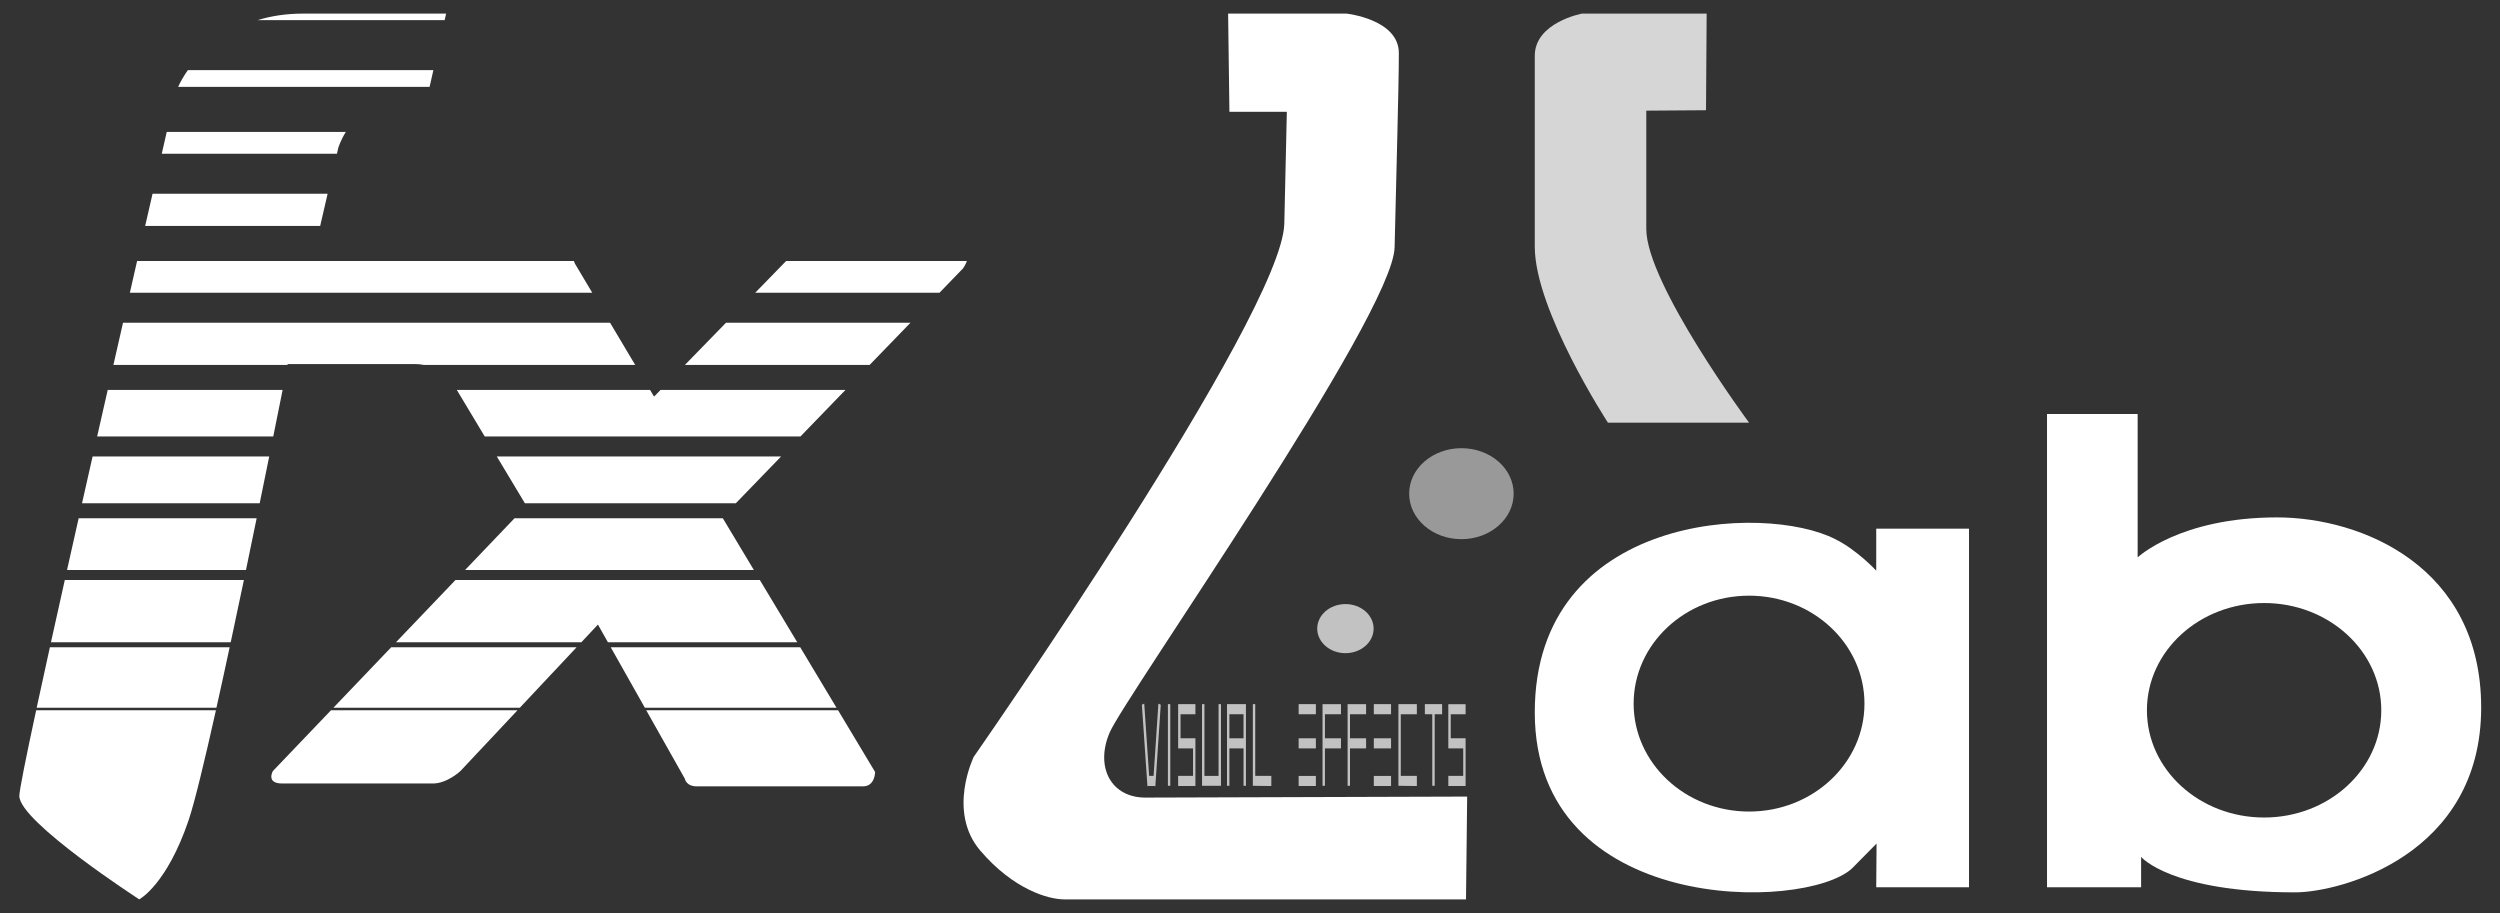 <?xml version="1.0" encoding="utf-8"?>
<!-- Generator: Adobe Illustrator 15.1.0, SVG Export Plug-In . SVG Version: 6.00 Build 0)  -->
<!DOCTYPE svg PUBLIC "-//W3C//DTD SVG 1.1//EN" "http://www.w3.org/Graphics/SVG/1.1/DTD/svg11.dtd">
<svg version="1.1" id="Layer_1" xmlns="http://www.w3.org/2000/svg" xmlns:xlink="http://www.w3.org/1999/xlink" x="0px" y="0px"
	 width="156px" height="57px" viewBox="0 0 156 57" enable-background="new 0 0 156 57" xml:space="preserve">
<rect x="0" y="0" width="156" height="57" fill="#333333" stroke="none"/>
<g>
	<g>
		<path fill="#FFFFFF" d="M117.077,32.988v2.622c0,0-1.196-1.293-2.541-1.958c-4.425-2.287-18.766-1.6-18.766,10.803
			c0,12.676,16.85,12.426,19.787,9.743c0.79-0.8,1.541-1.561,1.541-1.561l-0.021,2.727h5.789V32.988H117.077z M109.144,50.641
			c-3.979,0-7.205-3.017-7.205-6.734c0-3.723,3.226-6.737,7.205-6.737c3.977,0,7.199,3.015,7.199,6.737
			C116.343,47.624,113.12,50.641,109.144,50.641"/>
		<path fill="#FFFFFF" d="M142.08,32.286c-6.067,0-8.691,2.496-8.691,2.496v-8.948h-5.655v29.53h5.871v-1.894
			c0,0,1.835,2.213,9.612,2.213c2.796,0,11.608-2.296,11.608-11.533C154.825,35.358,147.374,32.286,142.08,32.286 M141.281,51.013
			c-4.04,0-7.313-2.995-7.313-6.692s3.272-6.692,7.313-6.692c4.036,0,7.311,2.995,7.311,6.692S145.317,51.013,141.281,51.013"/>
		<path fill="#FFFFFF" d="M87.023,15.438c0.096-4.235,0.265-10.021,0.265-12.128c0-2.106-3.261-2.46-3.261-2.46h-7.392l0.081,6.126
			h3.583c0,0-0.103,4.553-0.158,6.986c-0.156,5.71-19.379,33.263-19.379,33.263s-1.672,3.417,0.406,5.851
			c2.078,2.433,4.255,3.046,5.247,3.046h25.064l0.072-6.415c0,0-17.915,0.055-20.065,0.063c-2.15,0.007-3.166-1.892-2.244-4.059
			C70.164,43.543,86.929,19.672,87.023,15.438"/>
		<g opacity="0.8">
			<g>
				<defs>
					<rect id="SVGID_1_" x="95.769" y="0.849" width="13.375" height="25.527"/>
				</defs>
				<clipPath id="SVGID_2_">
					<use xlink:href="#SVGID_1_"  overflow="visible"/>
				</clipPath>
				<path clip-path="url(#SVGID_2_)" fill="#FFFFFF" d="M102.728,6.905v7.382c0,3.417,6.415,12.089,6.415,12.089h-8.807
					c0,0-4.566-7.004-4.566-10.979V3.481c0-2.081,2.946-2.633,2.946-2.633h7.779l-0.04,6.03L102.728,6.905z"/>
			</g>
		</g>
		<g opacity="0.5">
			<g>
				<defs>
					<rect id="SVGID_3_" x="87.932" y="27.966" width="6.521" height="5.677"/>
				</defs>
				<clipPath id="SVGID_4_">
					<use xlink:href="#SVGID_3_"  overflow="visible"/>
				</clipPath>
				<path clip-path="url(#SVGID_4_)" fill="#FFFFFF" d="M94.452,30.804c0,1.569-1.458,2.84-3.26,2.84
					c-1.801,0-3.261-1.271-3.261-2.84c0-1.567,1.46-2.837,3.261-2.837C92.994,27.966,94.452,29.236,94.452,30.804"/>
			</g>
		</g>
		<g opacity="0.7">
			<g>
				<defs>
					<rect id="SVGID_5_" x="82.195" y="37.694" width="3.52" height="3.063"/>
				</defs>
				<clipPath id="SVGID_6_">
					<use xlink:href="#SVGID_5_"  overflow="visible"/>
				</clipPath>
				<path clip-path="url(#SVGID_6_)" fill="#FFFFFF" d="M85.714,39.226c0,0.846-0.787,1.532-1.759,1.532
					c-0.973,0-1.76-0.687-1.76-1.532c0-0.845,0.787-1.531,1.76-1.531C84.927,37.694,85.714,38.381,85.714,39.226"/>
			</g>
		</g>
	</g>
	<g>
		<g opacity="0.7">
			<g>
				<defs>
					<rect id="SVGID_7_" x="71.253" y="43.906" width="20.201" height="5.162"/>
				</defs>
				<clipPath id="SVGID_8_">
					<use xlink:href="#SVGID_7_"  overflow="visible"/>
				</clipPath>
				<polyline clip-path="url(#SVGID_8_)" fill="#FFFFFF" points="74.594,49.048 73.516,49.048 73.516,48.416 74.445,48.416 
					74.445,46.699 73.516,46.699 73.516,43.938 74.594,43.938 74.594,44.571 73.666,44.571 73.666,46.069 74.594,46.069 				"/>
				<polygon clip-path="url(#SVGID_8_)" fill="#FFFFFF" points="90.526,44.569 90.526,46.069 91.454,46.069 91.454,49.047 
					90.375,49.047 90.375,48.416 91.305,48.416 91.305,46.7 90.375,46.7 90.375,43.94 91.454,43.94 91.454,44.569 				"/>
				<polyline clip-path="url(#SVGID_8_)" fill="#FFFFFF" points="75.007,49.033 75.007,43.938 75.156,43.938 75.156,48.416 
					76.039,48.416 76.039,43.938 76.189,43.938 76.189,49.033 				"/>
				<path clip-path="url(#SVGID_8_)" fill="#FFFFFF" d="M76.565,43.938v5.095h0.149V46.7h0.883v2.333h0.149v-5.095H76.565z
					 M76.714,44.569h0.882v1.5h-0.882V44.569z"/>
				<polyline clip-path="url(#SVGID_8_)" fill="#FFFFFF" points="78.177,49.033 78.177,43.938 78.327,43.938 78.327,48.416 
					79.331,48.416 79.331,49.048 				"/>
				<rect x="72.877" y="43.938" clip-path="url(#SVGID_8_)" fill="#FFFFFF" width="0.149" height="5.095"/>
				<polygon clip-path="url(#SVGID_8_)" fill="#FFFFFF" points="71.653,48.726 71.653,48.732 71.654,48.732 				"/>
				<polygon clip-path="url(#SVGID_8_)" fill="#FFFFFF" points="72.357,43.938 72.284,43.907 71.984,48.416 71.708,48.416 
					71.4,43.906 71.326,43.938 71.253,43.974 71.6,49.067 71.652,49.042 71.652,49.048 72.05,49.048 72.093,49.067 72.431,43.974 
									"/>
				<polygon clip-path="url(#SVGID_8_)" fill="#FFFFFF" points="82.675,44.569 82.675,46.069 83.677,46.069 83.677,46.7 
					82.675,46.7 82.675,49.033 82.526,49.033 82.526,43.94 83.677,43.94 83.677,44.569 				"/>
				<polygon clip-path="url(#SVGID_8_)" fill="#FFFFFF" points="84.24,44.569 84.24,46.069 85.244,46.069 85.244,46.7 84.24,46.7 
					84.24,49.033 84.09,49.033 84.09,43.94 85.244,43.94 85.244,44.569 				"/>
				<rect x="85.726" y="43.938" clip-path="url(#SVGID_8_)" fill="#FFFFFF" width="1.076" height="0.631"/>
				<rect x="85.726" y="46.069" clip-path="url(#SVGID_8_)" fill="#FFFFFF" width="1.076" height="0.631"/>
				<polygon clip-path="url(#SVGID_8_)" fill="#FFFFFF" points="89.988,43.938 89.988,44.569 89.524,44.569 89.524,49.033 
					89.375,49.033 89.375,44.569 88.911,44.569 88.911,43.938 				"/>
				<rect x="85.726" y="48.418" clip-path="url(#SVGID_8_)" fill="#FFFFFF" width="1.076" height="0.63"/>
				<polyline clip-path="url(#SVGID_8_)" fill="#FFFFFF" points="87.261,49.033 87.261,43.938 88.412,43.938 88.412,44.569 
					87.409,44.569 87.409,48.416 88.412,48.416 88.412,49.048 				"/>
				<rect x="81.035" y="43.938" clip-path="url(#SVGID_8_)" fill="#FFFFFF" width="1.076" height="0.631"/>
				<rect x="81.035" y="46.069" clip-path="url(#SVGID_8_)" fill="#FFFFFF" width="1.076" height="0.631"/>
				<rect x="81.035" y="48.418" clip-path="url(#SVGID_8_)" fill="#FFFFFF" width="1.076" height="0.63"/>
			</g>
		</g>
	</g>
	<g>
		<path fill="#FFFFFF" d="M27.838,0.849l-0.093,0.409h-11.68c0.831-0.256,1.777-0.409,2.849-0.409H27.838z"/>
		<path fill="#FFFFFF" d="M27.043,4.378l-0.237,1.044h-15.69c0.125-0.284,0.326-0.646,0.605-1.044H27.043z"/>
		<path fill="#FFFFFF" d="M21.581,8.231c-0.315,0.492-0.469,0.983-0.469,0.983l-0.086,0.377H10.094
			c0.115-0.499,0.219-0.951,0.311-1.36H21.581z"/>
		<path fill="#FFFFFF" d="M20.444,12.087L19.979,14.1H9.058c0.161-0.705,0.315-1.375,0.462-2.013H20.444z"/>
		<path fill="#FFFFFF" d="M36.956,18.266H8.104c0.154-0.677,0.305-1.339,0.451-1.981H35.81c0.042,0.094,0.061,0.158,0.061,0.158
			L36.956,18.266z"/>
		<path fill="#FFFFFF" d="M60.338,16.284c-0.089,0.237-0.24,0.458-0.24,0.458l-1.473,1.524H47.127l1.929-1.981H60.338z"/>
		<polygon fill="#FFFFFF" points="56.815,20.137 54.263,22.773 42.737,22.773 45.304,20.137 		"/>
		<path fill="#FFFFFF" d="M39.637,22.773H26.458c-0.167-0.034-0.351-0.056-0.542-0.056h-7.964c0,0-0.003,0.018-0.011,0.056H7.076
			c0.201-0.893,0.401-1.772,0.601-2.636h30.39L39.637,22.773z"/>
		<path fill="#FFFFFF" d="M17.635,24.333c-0.151,0.756-0.351,1.748-0.584,2.902H6.062c0.219-0.971,0.441-1.941,0.659-2.902H17.635z"
			/>
		<path fill="#FFFFFF" d="M16.799,28.483c-0.184,0.907-0.383,1.891-0.594,2.919H5.119c0.215-0.967,0.437-1.943,0.659-2.919H16.799z"
			/>
		<path fill="#FFFFFF" d="M16.015,32.339c-0.214,1.05-0.441,2.132-0.667,3.229H4.183c0.237-1.052,0.478-2.135,0.725-3.229H16.015z"
			/>
		<path fill="#FFFFFF" d="M15.219,36.193c-0.273,1.298-0.549,2.604-0.822,3.884H3.18c0.272-1.227,0.563-2.53,0.864-3.884H15.219z"/>
		<path fill="#FFFFFF" d="M14.33,40.388c-0.279,1.313-0.559,2.585-0.824,3.775H2.288c0.244-1.135,0.523-2.404,0.825-3.775H14.33z"/>
		<path fill="#FFFFFF" d="M13.474,44.32c-0.709,3.173-1.329,5.742-1.698,6.842c-1.374,4.062-3.087,4.958-3.087,4.958
			s-7.483-4.841-7.483-6.452c0-0.334,0.404-2.351,1.05-5.348H13.474z"/>
		<polygon fill="#FFFFFF" points="52.755,24.333 49.949,27.235 30.247,27.235 28.506,24.333 40.566,24.333 40.813,24.748 
			41.217,24.333 		"/>
		<polygon fill="#FFFFFF" points="48.741,28.483 45.917,31.402 32.752,31.402 31,28.483 		"/>
		<polygon fill="#FFFFFF" points="47.042,35.568 29.021,35.568 32.107,32.338 45.103,32.338 		"/>
		<polygon fill="#FFFFFF" points="49.748,40.077 37.934,40.077 37.311,38.973 36.275,40.077 24.709,40.077 28.422,36.193 
			47.414,36.193 		"/>
		<path fill="#FFFFFF" d="M32.293,44.32l-3.563,3.793c0,0-0.824,0.777-1.718,0.777h-9.404c-1.028,0-0.58-0.777-0.58-0.777
			l3.626-3.793H32.293z"/>
		<polygon fill="#FFFFFF" points="35.981,40.388 32.437,44.163 20.804,44.163 24.412,40.388 		"/>
		<polygon fill="#FFFFFF" points="52.199,44.164 40.239,44.164 38.11,40.389 49.934,40.389 		"/>
		<path fill="#FFFFFF" d="M54.607,48.173c0,0,0,0.896-0.756,0.896h-10.36c-0.688,0-0.757-0.478-0.757-0.478l-2.409-4.271h11.971
			L54.607,48.173z"/>
	</g>
</g>
</svg>
